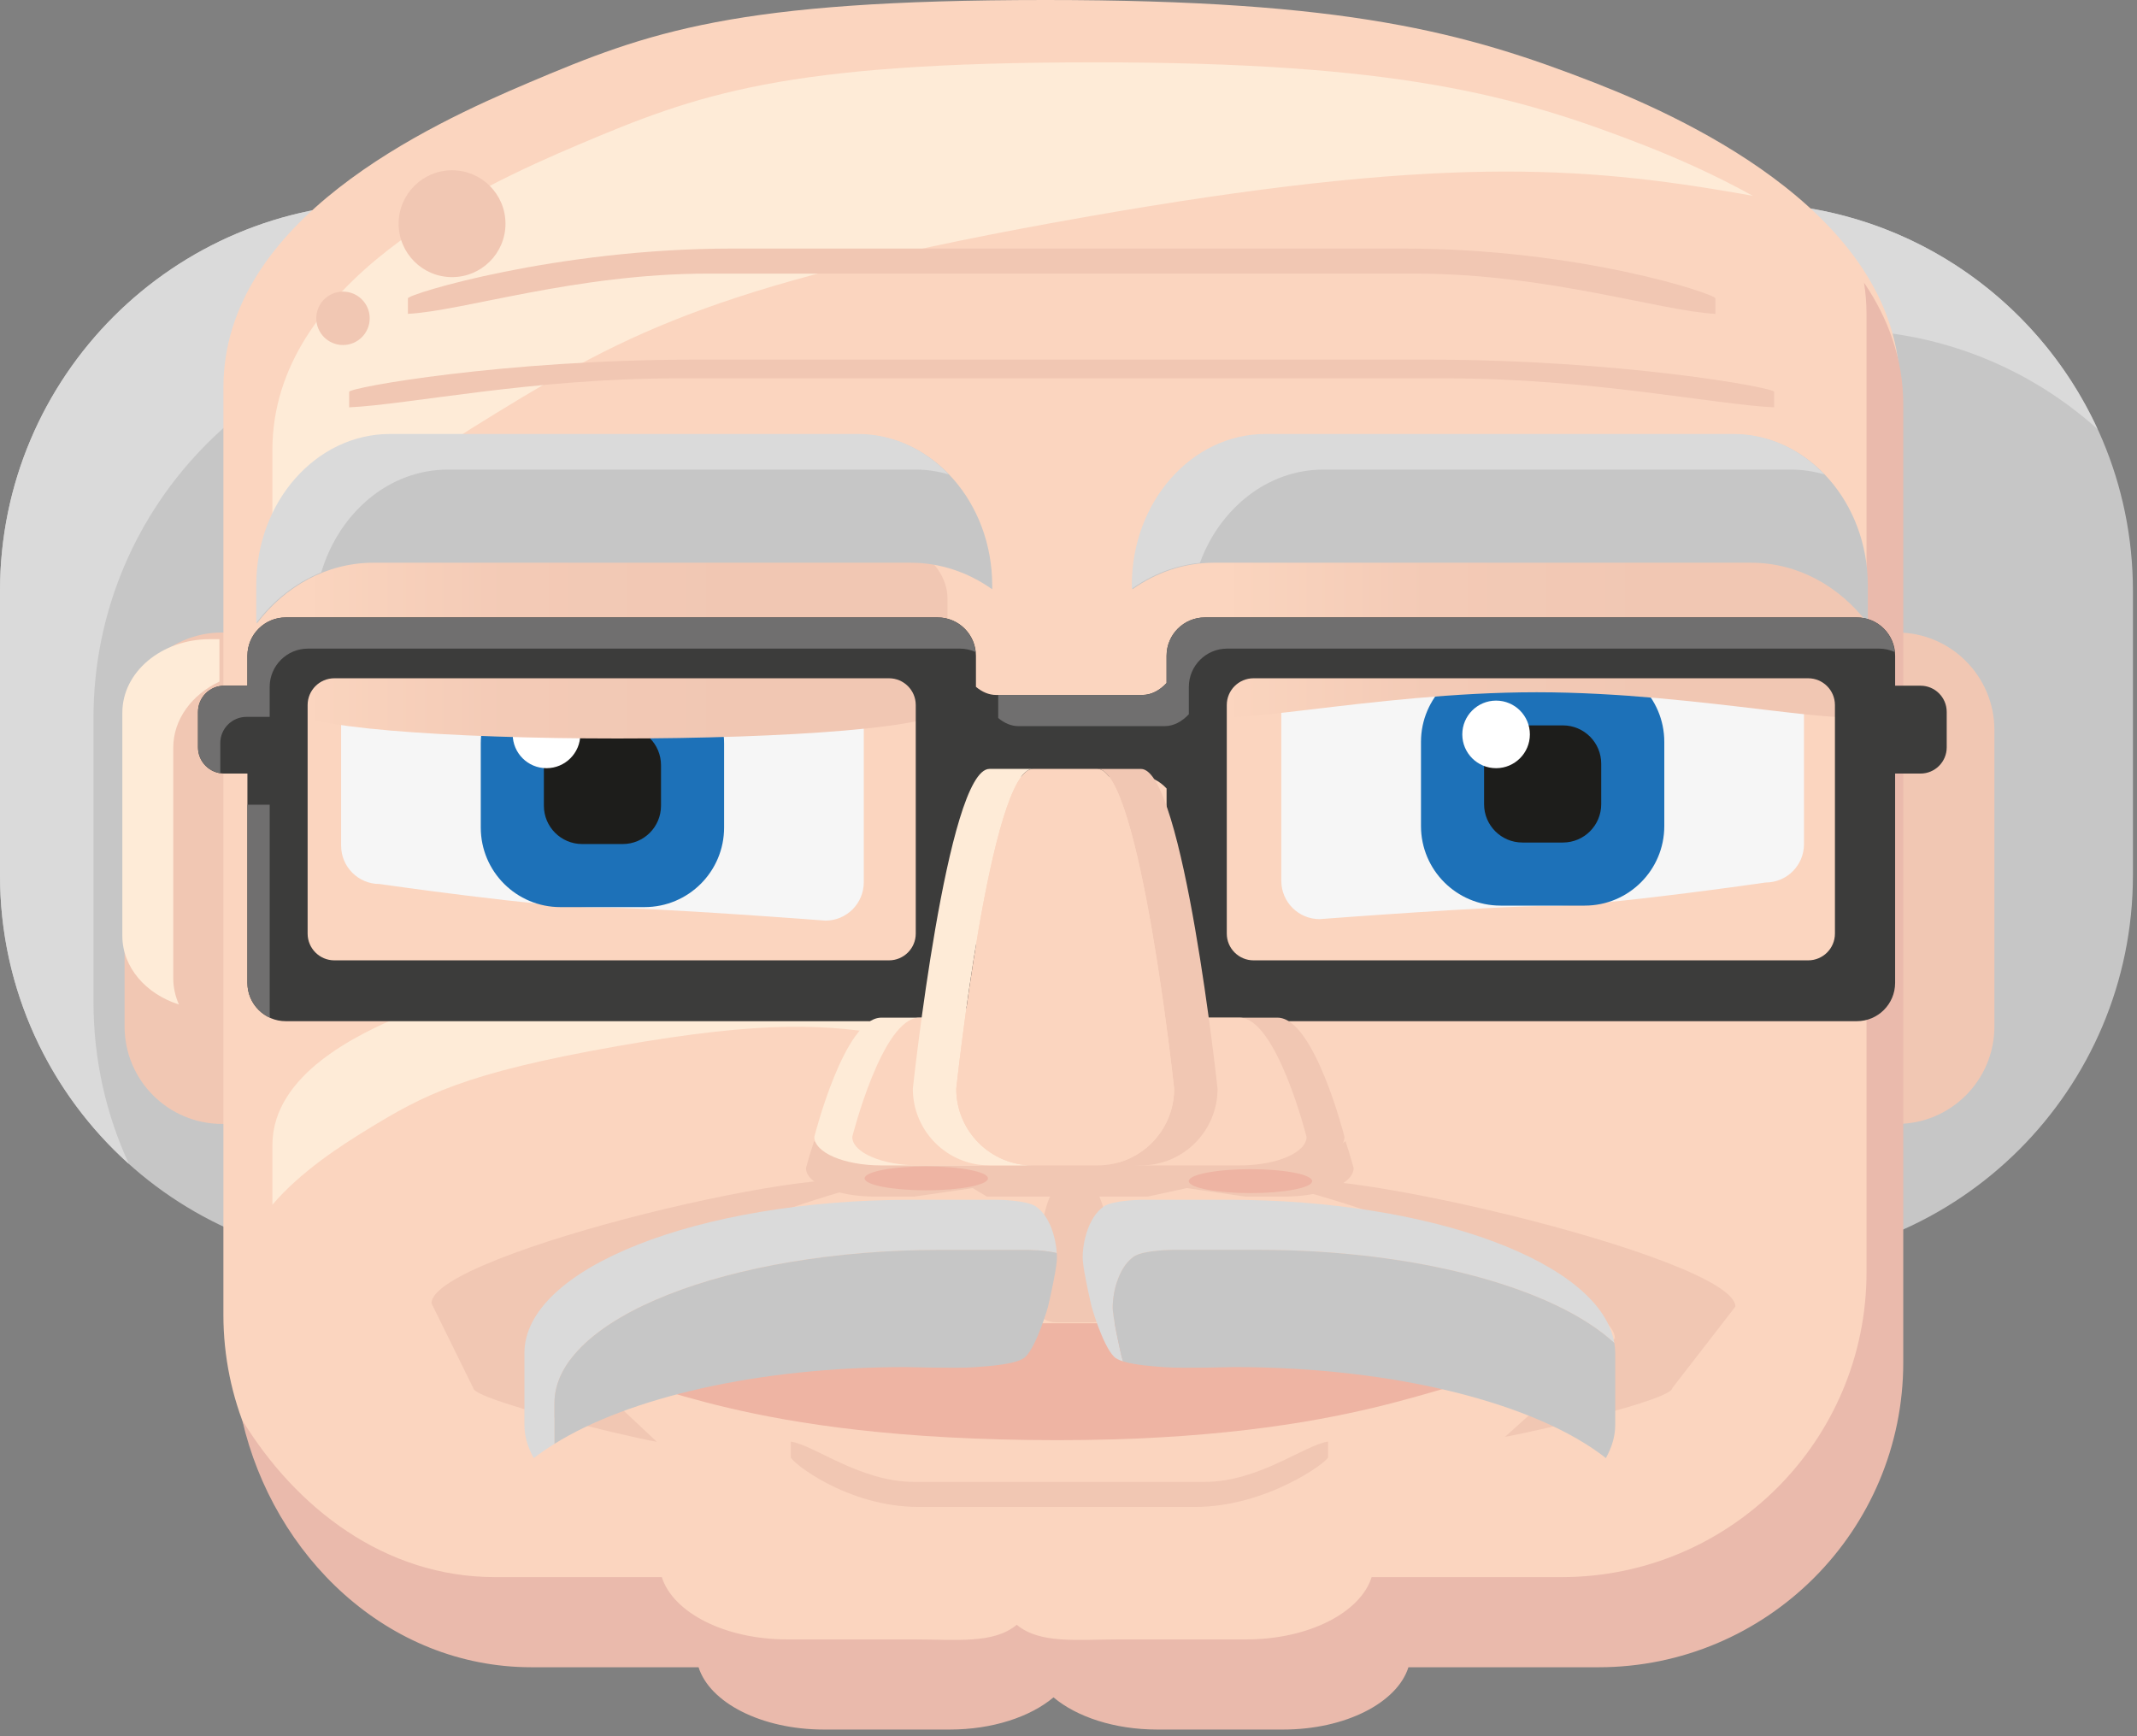<?xml version="1.0" encoding="utf-8"?>
<!-- Generator: Adobe Illustrator 15.1.0, SVG Export Plug-In  -->
<!DOCTYPE svg PUBLIC "-//W3C//DTD SVG 1.1//EN" "http://www.w3.org/Graphics/SVG/1.1/DTD/svg11.dtd">
<svg version="1.1"
	 xmlns="http://www.w3.org/2000/svg" xmlns:xlink="http://www.w3.org/1999/xlink" xmlns:a="http://ns.adobe.com/AdobeSVGViewerExtensions/3.0/"
	 x="0px" y="0px" width="160px" height="130px" viewBox="0 0 160 130" enable-background="new 0 0 160 130" xml:space="preserve">
<rect x="0" y="0" width="160" height="130" fill="#808080" stroke="none"/>
<defs>
</defs>
<path fill="none" d="M46.987,95.931c-8.244,5.98-14.641,13.885-22.742,20.027l0.014,0.012c7.98-6.008,15.694-12.383,23.738-18.313
	c12.402-9.143,26.133-16.391,39.301-24.342c4.354-2.629,8.65-5.336,12.855-8.157c-5.955,2.467-11.574,5.057-16.479,8.003
	C71.336,80.575,58.652,87.466,46.987,95.931z"/>
<path fill="#C6C6C6" d="M159.695,65.532c0,16.042-13.005,29.045-29.044,29.045H29.045C13.004,94.577,0,81.573,0,65.532V44.244
	c0-16.041,13.004-29.045,29.045-29.045H130.65c16.039,0,29.045,13.004,29.045,29.045V65.532L159.695,65.532z"/>
<path fill="#DADADA" d="M7,53.744c0-16.041,13.004-29.045,29.045-29.045H137.65c7.455,0,14.254,2.813,19.396,7.431
	c-4.594-9.991-14.682-16.931-26.396-16.931H29.045C13.004,15.199,0,28.203,0,44.244v21.288c0,8.584,3.727,16.297,9.648,21.614
	C7.951,83.458,7,79.356,7,75.032V53.744z"/>
<path fill="#F1C7B3" d="M49.467,76.854c0,4.031-3.269,7.301-7.301,7.301H16.628c-4.032,0-7.301-3.27-7.301-7.301V54.66
	c0-4.031,3.269-7.301,7.301-7.301h25.538c4.032,0,7.301,3.27,7.301,7.301V76.854z"/>
<path fill="#F1C7B3" d="M149.324,76.854c0,4.031-3.269,7.301-7.3,7.301h-25.538c-4.033,0-7.302-3.27-7.302-7.301V54.66
	c0-4.031,3.269-7.301,7.302-7.301h25.538c4.031,0,7.3,3.27,7.3,7.301V76.854z"/>
<path fill="#FBD5BF" d="M119.417,6.204C109.729,2.424,100.881,0,78.278,0C55.001,0,48.58,2.373,39.556,6.204
	c-7.43,3.154-22.83,10.222-22.83,22.83v69.401c0,12.607,10.222,22.83,22.83,22.83h12.496c0.838,2.654,4.717,4.664,9.38,4.664h9.424
	c3.206,0,6.037-0.953,7.77-2.41c1.732,1.457,4.563,2.41,7.771,2.41h9.425c4.662,0,8.539-2.01,9.377-4.664h14.221
	c12.607,0,22.83-10.223,22.83-22.83V29.034C142.248,16.425,126.938,9.137,119.417,6.204z"/>
<path fill="#EABAAC" d="M139.561,21.162c0.121,0.769,0.188,1.559,0.188,2.371v71.723c0,12.608-10.223,22.831-22.83,22.831h-14.221
	c-0.838,2.654-4.715,4.664-9.377,4.664h-9.425c-3.207,0-6.038,0.361-7.771-1.096c-1.732,1.457-4.563,1.096-7.77,1.096h-9.424
	c-4.663,0-8.542-2.01-9.38-4.664H37.057c-8.252,0-14.908-5.193-18.919-11.754c2.332,10.133,10.829,18.504,21.669,18.504h12.496
	c0.838,2.654,4.717,4.664,9.38,4.664h9.424c3.206,0,6.037-0.953,7.77-2.41c1.732,1.457,4.563,2.41,7.771,2.41h9.424
	c4.664,0,8.541-2.01,9.379-4.664h14.219c12.609,0,22.83-10.223,22.83-22.832V30.283C142.498,26.855,141.361,23.823,139.561,21.162z"
	/>
<path fill="#F6F6F6" d="M64.672,66.063c0,1.584-1.285,2.869-2.869,2.869c0,0-12.843-0.986-17.124-0.986
	c-4.067,0-16.271-1.756-16.271-1.756c-1.585,0-2.868-1.286-2.868-2.87V51.56c0-1.584,1.283-2.869,2.868-2.869h33.396
	c1.584,0,2.869,1.284,2.869,2.869v14.503H64.672z"/>
<path fill="#F6F6F6" d="M135.067,63.209c0,1.584-1.284,2.869-2.868,2.869c0,0-12.14,1.756-16.186,1.756
	c-4.303,0-17.212,0.987-17.212,0.987c-1.584,0-2.868-1.285-2.868-2.869V51.447c0-1.584,1.284-2.868,2.868-2.868h33.396
	c1.584,0,2.869,1.284,2.869,2.868L135.067,63.209L135.067,63.209z"/>
<path fill="#1D71B8" d="M54.214,61.963c0,3.291-2.668,5.957-5.958,5.957h-6.302c-3.29,0-5.958-2.666-5.958-5.957v-6.3
	c0-3.29,2.668-5.958,5.958-5.958h6.302c3.29,0,5.958,2.668,5.958,5.958V61.963z"/>
<path fill="#1D71B8" d="M124.608,61.851c0,3.291-2.667,5.957-5.956,5.957h-6.303c-3.29,0-5.958-2.666-5.958-5.957v-6.3
	c0-3.29,2.668-5.958,5.958-5.958h6.303c3.289,0,5.956,2.668,5.956,5.958V61.851z"/>
<path fill="#1D1D1B" d="M49.491,60.329c0,1.584-1.283,2.869-2.868,2.869h-3.034c-1.584,0-2.868-1.285-2.868-2.869v-3.034
	c0-1.584,1.284-2.869,2.868-2.869h3.034c1.585,0,2.868,1.284,2.868,2.869V60.329z"/>
<path fill="#1D1D1B" d="M119.885,60.216c0,1.584-1.284,2.869-2.868,2.869h-3.034c-1.584,0-2.868-1.285-2.868-2.869v-3.033
	c0-1.585,1.284-2.869,2.868-2.869h3.034c1.584,0,2.868,1.284,2.868,2.869V60.216z"/>
<circle fill="#FFFFFF" cx="40.917" cy="54.988" r="2.53"/>
<circle fill="#FFFFFF" cx="112.014" cy="54.988" r="2.53"/>
<g id="left-eye">
<linearGradient id="SVGID_1_" gradientUnits="userSpaceOnUse" x1="-691.276" y1="-313.42" x2="-691.276" y2="-345.993" gradientTransform="matrix(0 -1 -1 0 -290.214 -644.083)">
	<stop  offset="0" style="stop-color:#FBD5BF"/>
	<stop  offset="0.025" style="stop-color:#FAD4BE"/>
	<stop  offset="0.459" style="stop-color:#F3CAB6"/>
	<stop  offset="1" style="stop-color:#F1C7B3"/>
</linearGradient>
<path fill="url(#SVGID_1_)" d="M61.389,39.091c5.274,0,9.553,2.569,9.553,5.738v8.09c0,3.169-49.423,3.169-49.423,0v-8.09
	c0-3.169,4.276-5.738,9.552-5.738H61.389z"/>
</g>
<linearGradient id="SVGID_2_" gradientUnits="userSpaceOnUse" x1="-690.641" y1="-382.239" x2="-690.641" y2="-414.812" gradientTransform="matrix(0 -1 -1 0 -290.214 -644.083)">
	<stop  offset="0" style="stop-color:#FBD5BF"/>
	<stop  offset="0.025" style="stop-color:#FAD4BE"/>
	<stop  offset="0.459" style="stop-color:#F3CAB6"/>
	<stop  offset="1" style="stop-color:#F1C7B3"/>
</linearGradient>
<path fill="url(#SVGID_2_)" d="M130.208,39.412c5.273,0,9.553,2.569,9.553,5.738v8.09c0,1.584-12.354-1.407-24.706-1.407
	c-12.356,0-24.718,2.991-24.718,1.407v-8.09c0-3.169,4.277-5.738,9.553-5.738H130.208z"/>
<path fill="#EEB4A3" d="M111.623,103.362v-2.846c0-0.791-7.162-1.434-15.998-1.434H61.769c-8.836,0-15.999,0.643-15.999,1.434v2.846
	c2.742-0.5,9.41,4.471,33.41,4.471C101.68,107.833,108.88,102.862,111.623,103.362z"/>
<path fill="#C6C6C6" d="M131.115,42.135H90.882c-2.242,0-4.328,0.736-6.098,1.99v-0.273c0-6.25,4.483-11.316,10.016-11.316h35.031
	c5.531,0,10.016,5.067,10.016,11.316v2.833C137.738,43.903,134.611,42.135,131.115,42.135z"/>
<path fill="#F1C7B3" d="M65.459,88.78c-1.473-2.397-33.154,5.057-33.154,8.803l3.129,6.35c0,0.859,11.145,3.562,13.746,4.025
	l-8.25-7.75C40.93,96.462,64.128,88.28,65.459,88.78z"/>
<path fill="#FEEBD7" d="M37.152,30.93c9.811-6,16.856-9.888,44.044-14.672c26.397-4.646,37.192-3.841,49.229-1.741
	c0.262,0.045,0.532,0.094,0.81,0.145c-3-1.663-5.919-2.92-8.148-3.791c-9.69-3.78-18.538-6.204-41.141-6.204
	c-23.278,0-29.698,2.373-38.723,6.204c-7.429,3.154-22.829,10.221-22.829,22.83v10.501C25.44,38.295,32.635,33.693,37.152,30.93z"/>
<path fill="#F1C7B3" d="M108.356,28.33c10.759,0,20.032,1.965,24.476,2.17v-1.163c0-0.323-11.604-2.41-25.918-2.41h-54.85
	c-14.315,0-25.92,2.086-25.92,2.41V30.5c4.442-0.205,13.718-2.17,24.476-2.17H108.356z"/>
<path fill="#F1C7B3" d="M105.977,20.487c9.87,0,18.381,2.81,22.457,3.013v-1.162c0-0.323-10.174-3.727-23.31-3.727H54.797
	c-13.135,0-24.256,3.403-24.256,3.727V23.5c4.076-0.204,12.588-3.013,22.457-3.013H105.977z"/>
<path fill="#C6C6C6" d="M27.959,42.135h40.233c2.241,0,4.327,0.736,6.097,1.99v-0.273c0-6.25-4.483-11.316-10.014-11.316H29.243
	c-5.53,0-10.014,5.067-10.014,11.316v2.833C21.338,43.903,24.463,42.135,27.959,42.135z"/>
<path fill="#FEEBD7" d="M27.514,84.563c4.168-2.549,7.161-4.201,18.711-6.233c11.217-1.974,15.803-1.632,20.916-0.739
	c0.111,0.02,0.227,0.04,0.344,0.063c-1.274-0.707-2.514-1.24-3.462-1.61c-4.116-1.606-7.876-2.636-17.479-2.636
	c-9.89,0-12.617,1.008-16.45,2.636c-3.156,1.341-9.699,4.343-9.699,9.7v4.461C22.537,87.692,25.594,85.737,27.514,84.563z"/>
<circle fill="#F1C7B3" cx="33.846" cy="16.75" r="4"/>
<circle fill="#F1C7B3" cx="25.68" cy="23.834" r="2"/>
<path fill="#F1C7B3" d="M83.746,97.085c0,1.063-0.861,1.926-1.926,1.926h-2.716c-1.063,0-1.926-0.863-1.926-1.926
	c0,0,0.862-8.037,1.926-8.037h2.716C82.883,89.048,83.746,97.085,83.746,97.085z"/>
<path fill="#F1C7B3" d="M95.185,88.78c1.475-2.397,34.745,5.307,34.745,9.053l-4.722,6.1c0,0.859-9.928,3.187-12.528,3.65
	l8.229-7.375C120.91,96.462,96.516,88.28,95.185,88.78z"/>
<path fill="#FEEBD7" d="M15.711,47.859c-3.618,0-6.551,2.462-6.551,5.499v16.715c0,2.352,1.763,4.354,4.236,5.139
	c-0.269-0.611-0.424-1.271-0.424-1.962V55.986c0-2.126,1.395-3.977,3.457-4.951v-3.176H15.711z"/>
<path fill="#DADADA" d="M99.09,35.16h35.03c0.854,0,1.679,0.134,2.47,0.361c-1.787-1.873-4.173-3.027-6.802-3.027H94.756
	c-5.529,0-10.015,5.067-10.015,11.316v0.273c1.502-1.065,3.234-1.751,5.096-1.936C91.342,38.047,94.916,35.16,99.09,35.16z"/>
<path fill="#DADADA" d="M33.534,35.16h35.033c0.854,0,1.677,0.134,2.468,0.361c-1.786-1.873-4.172-3.027-6.801-3.027H29.202
	c-5.531,0-10.015,5.067-10.015,11.316v2.833c1.29-1.702,2.964-3.018,4.866-3.788C25.391,38.384,29.125,35.16,33.534,35.16z"/>
<path fill="#3C3C3B" d="M143.791,51.342h-1.9v-2.241c0-1.585-1.284-2.87-2.869-2.87H90.212c-1.584,0-2.868,1.285-2.868,2.87v2.044
	c-0.521,0.555-1.144,0.891-1.815,0.891H74.584c-0.549,0-1.06-0.23-1.514-0.609v-2.326c0-1.585-1.285-2.87-2.869-2.87H21.393
	c-1.584,0-2.869,1.285-2.869,2.87v2.241h-1.736c-1.084,0-1.963,0.879-1.963,1.963v2.653c0,1.084,0.879,1.963,1.963,1.963h1.736
	v15.67c0,1.586,1.285,2.871,2.869,2.871h48.809c1.584,0,2.869-1.285,2.869-2.871V58.742c0.453-0.377,0.967-0.593,1.514-0.593h10.944
	c0.674,0,1.295,0.334,1.815,0.89v14.552c0,1.586,1.284,2.871,2.868,2.871h48.809c1.585,0,2.869-1.285,2.869-2.871v-15.67h1.9
	c1.084,0,1.963-0.879,1.963-1.963v-2.653C145.753,52.221,144.875,51.342,143.791,51.342z M68.564,69.903
	c0,1.105-0.897,2.004-2.005,2.004H25.036c-1.107,0-2.004-0.897-2.004-2.004V52.79c0-1.107,0.896-2.004,2.004-2.004h41.523
	c1.107,0,2.005,0.897,2.005,2.004V69.903z M137.384,69.903c0,1.105-0.896,2.004-2.006,2.004H93.856
	c-1.106,0-2.005-0.897-2.005-2.004V52.79c0-1.107,0.896-2.004,2.005-2.004h41.522c1.107,0,2.006,0.897,2.006,2.004V69.903z"/>
<path fill="#706F6F" d="M18.455,53.676h1.736v-2.241c0-1.585,1.283-2.87,2.868-2.87h48.81c0.419,0,0.814,0.095,1.174,0.257
	c-0.143-1.452-1.353-2.59-2.841-2.59H21.393c-1.584,0-2.869,1.285-2.869,2.87v2.241h-1.736c-1.084,0-1.963,0.879-1.963,1.963v2.653
	c0,0.982,0.725,1.79,1.668,1.933V55.64C16.493,54.555,17.371,53.676,18.455,53.676z"/>
<path fill="#706F6F" d="M76.251,54.37h10.944c0.674,0,1.295-0.336,1.815-0.891v-2.044c0-1.585,1.284-2.87,2.868-2.87h48.809
	c0.419,0,0.814,0.095,1.174,0.256c-0.143-1.452-1.352-2.59-2.841-2.59H90.212c-1.586,0-2.869,1.285-2.869,2.87v2.044
	c-0.521,0.555-1.143,0.891-1.816,0.891h-10.79v1.725C75.192,54.14,75.703,54.37,76.251,54.37z"/>
<path fill="#706F6F" d="M20.192,60.254h-1.668V73.59c0,1.166,0.697,2.165,1.695,2.614c-0.009-0.094-0.027-0.186-0.027-0.28V60.254z"
	/>
<path fill="#F1C7B3" d="M96.166,86.594h-2.934l-4.371-0.636l-2.936,0.636c-0.059,0-0.113-0.007-0.172-0.007
	c-0.051,0.001-0.098,0.007-0.148,0.007h-3.357h-5h-1.482h-1.875l-1.061-0.636l-4.371,0.636h-2.934c-1.996,0-3.707-0.472-4.572-1.153
	c-0.387,1.168-0.607,2.017-0.607,2.017c0,1.18,2.319,2.138,5.18,2.138h2.934l4.371-0.636l1.061,0.636h1.875h1.482h5h3.356
	c0.052,0,0.099-0.006,0.147-0.007c0.06,0,0.113,0.007,0.173,0.007l2.937-0.636l4.37,0.636h2.935c2.861,0,5.18-0.958,5.18-2.138
	c0,0-0.221-0.849-0.607-2.017C99.873,86.122,98.162,86.594,96.166,86.594z"/>
<path fill="#FEEBD7" d="M78.071,85.122c0,1.181-2.244,2.139-5.015,2.139h-7.071c-2.77,0-5.015-0.958-5.015-2.139
	c0,0,2.245-8.924,5.015-8.924h7.071C75.827,76.198,78.071,85.122,78.071,85.122z"/>
<path fill="#FBD5BF" d="M80.912,85.122c0,1.181-2.245,2.139-5.015,2.139h-7.072c-2.77,0-5.014-0.958-5.014-2.139
	c0,0,2.244-8.924,5.014-8.924h7.072C78.666,76.198,80.912,85.122,80.912,85.122z"/>
<path fill="#F1C7B3" d="M100.662,85.122c0,1.181-2.244,2.139-5.015,2.139h-7.071c-2.771,0-5.015-0.958-5.015-2.139
	c0,0,2.244-8.924,5.015-8.924h7.071C98.416,76.198,100.662,85.122,100.662,85.122z"/>
<path fill="#FBD5BF" d="M97.822,85.122c0,1.181-2.244,2.139-5.016,2.139h-7.07c-2.771,0-5.016-0.958-5.016-2.139
	c0,0,2.245-8.924,5.016-8.924h7.07C95.578,76.198,97.822,85.122,97.822,85.122z"/>
<path fill="#FEEBD7" d="M71.595,81.522c0,0,2.569-23.95,5.737-23.95h-3.25c-3.168,0-5.737,23.95-5.737,23.95
	c0,3.168,2.569,5.738,5.737,5.738h3.25C74.164,87.261,71.595,84.69,71.595,81.522z"/>
<path fill="#F1C7B3" d="M85.424,57.573h-3.25c3.168,0,5.735,23.95,5.735,23.95c0,3.168-2.567,5.738-5.735,5.738h3.25
	c3.168,0,5.735-2.57,5.735-5.738C91.162,81.522,88.592,57.573,85.424,57.573z"/>
<path fill="#FBD5BF" d="M87.912,81.522c0,0-2.568-23.95-5.736-23.95h-4.842c-3.168,0-5.737,23.95-5.737,23.95
	c0,3.168,2.569,5.738,5.737,5.738h4.842C85.342,87.261,87.912,84.69,87.912,81.522z"/>
<ellipse fill="#EEB4A3" cx="93.623" cy="88.438" rx="4.619" ry="0.896"/>
<ellipse fill="#EEB4A3" cx="69.352" cy="88.23" rx="4.619" ry="0.896"/>
<path fill="#DADADA" d="M70.504,93.583h6.399c0,0,1.299,0.014,2.219,0.238c-0.067-1.078-0.489-2.744-1.569-3.488
	c-0.701-0.482-2.899-0.5-2.899-0.5h-6.399c-16.012,0-28.991,5.137-28.991,11.475v5.387c0,0.854,0.253,1.683,0.7,2.482
	c0.467-0.369,0.994-0.723,1.55-1.068v-3.053C41.513,98.72,54.493,93.583,70.504,93.583z"/>
<path fill="#DADADA" d="M83.317,98.083c-0.059-0.965,0.306-3.125,1.576-4c0.702-0.482,2.899-0.5,2.899-0.5h6.398
	c11.975,0,22.251,2.873,26.674,6.973c-0.979-5.986-13.551-10.723-28.924-10.723h-6.398c0,0-2.197,0.018-2.899,0.5
	c-1.271,0.875-1.635,3.035-1.576,4c0.058,0.927,0.661,3.5,0.661,3.5s0.814,2.875,1.68,3.75c0.139,0.141,0.379,0.256,0.676,0.35
	c-0.066-0.213-0.104-0.35-0.104-0.35S83.375,99.01,83.317,98.083z"/>
<path fill="#C6C6C6" d="M72.926,102.374c1.121-0.078,3.305-0.225,3.864-0.791c0.864-0.875,1.679-3.75,1.679-3.75
	s0.604-2.573,0.66-3.5c0.01-0.145,0.005-0.322-0.007-0.512c-0.92-0.225-2.219-0.238-2.219-0.238h-6.399
	c-16.012,0-28.991,5.137-28.991,11.473v3.053c5.525-3.451,15.22-5.748,26.303-5.748C67.816,102.36,71.653,102.464,72.926,102.374z"
	/>
<path fill="#C6C6C6" d="M92.381,102.36c12.196,0,22.729,2.776,27.854,6.815c0.445-0.801,0.698-1.629,0.698-2.481v-5.389
	c0-0.253-0.026-0.503-0.067-0.75c-4.424-4.101-14.699-6.974-26.674-6.974h-6.398c0,0-2.198,0.019-2.9,0.5
	c-1.271,0.875-1.635,3.034-1.576,4c0.059,0.927,0.661,3.5,0.661,3.5s0.038,0.137,0.104,0.351c0.902,0.284,2.346,0.383,3.188,0.44
	C88.544,102.464,92.381,102.36,92.381,102.36z"/>
<path fill="#F1C7B3" d="M68.435,110.958c-4.056,0-7.554-2.809-9.229-3.014v1.162c0,0.324,4.181,3.727,9.579,3.727h20.68
	c5.397,0,9.969-3.402,9.969-3.727v-1.162c-1.676,0.205-5.174,3.014-9.229,3.014H68.435z"/>
</svg>
